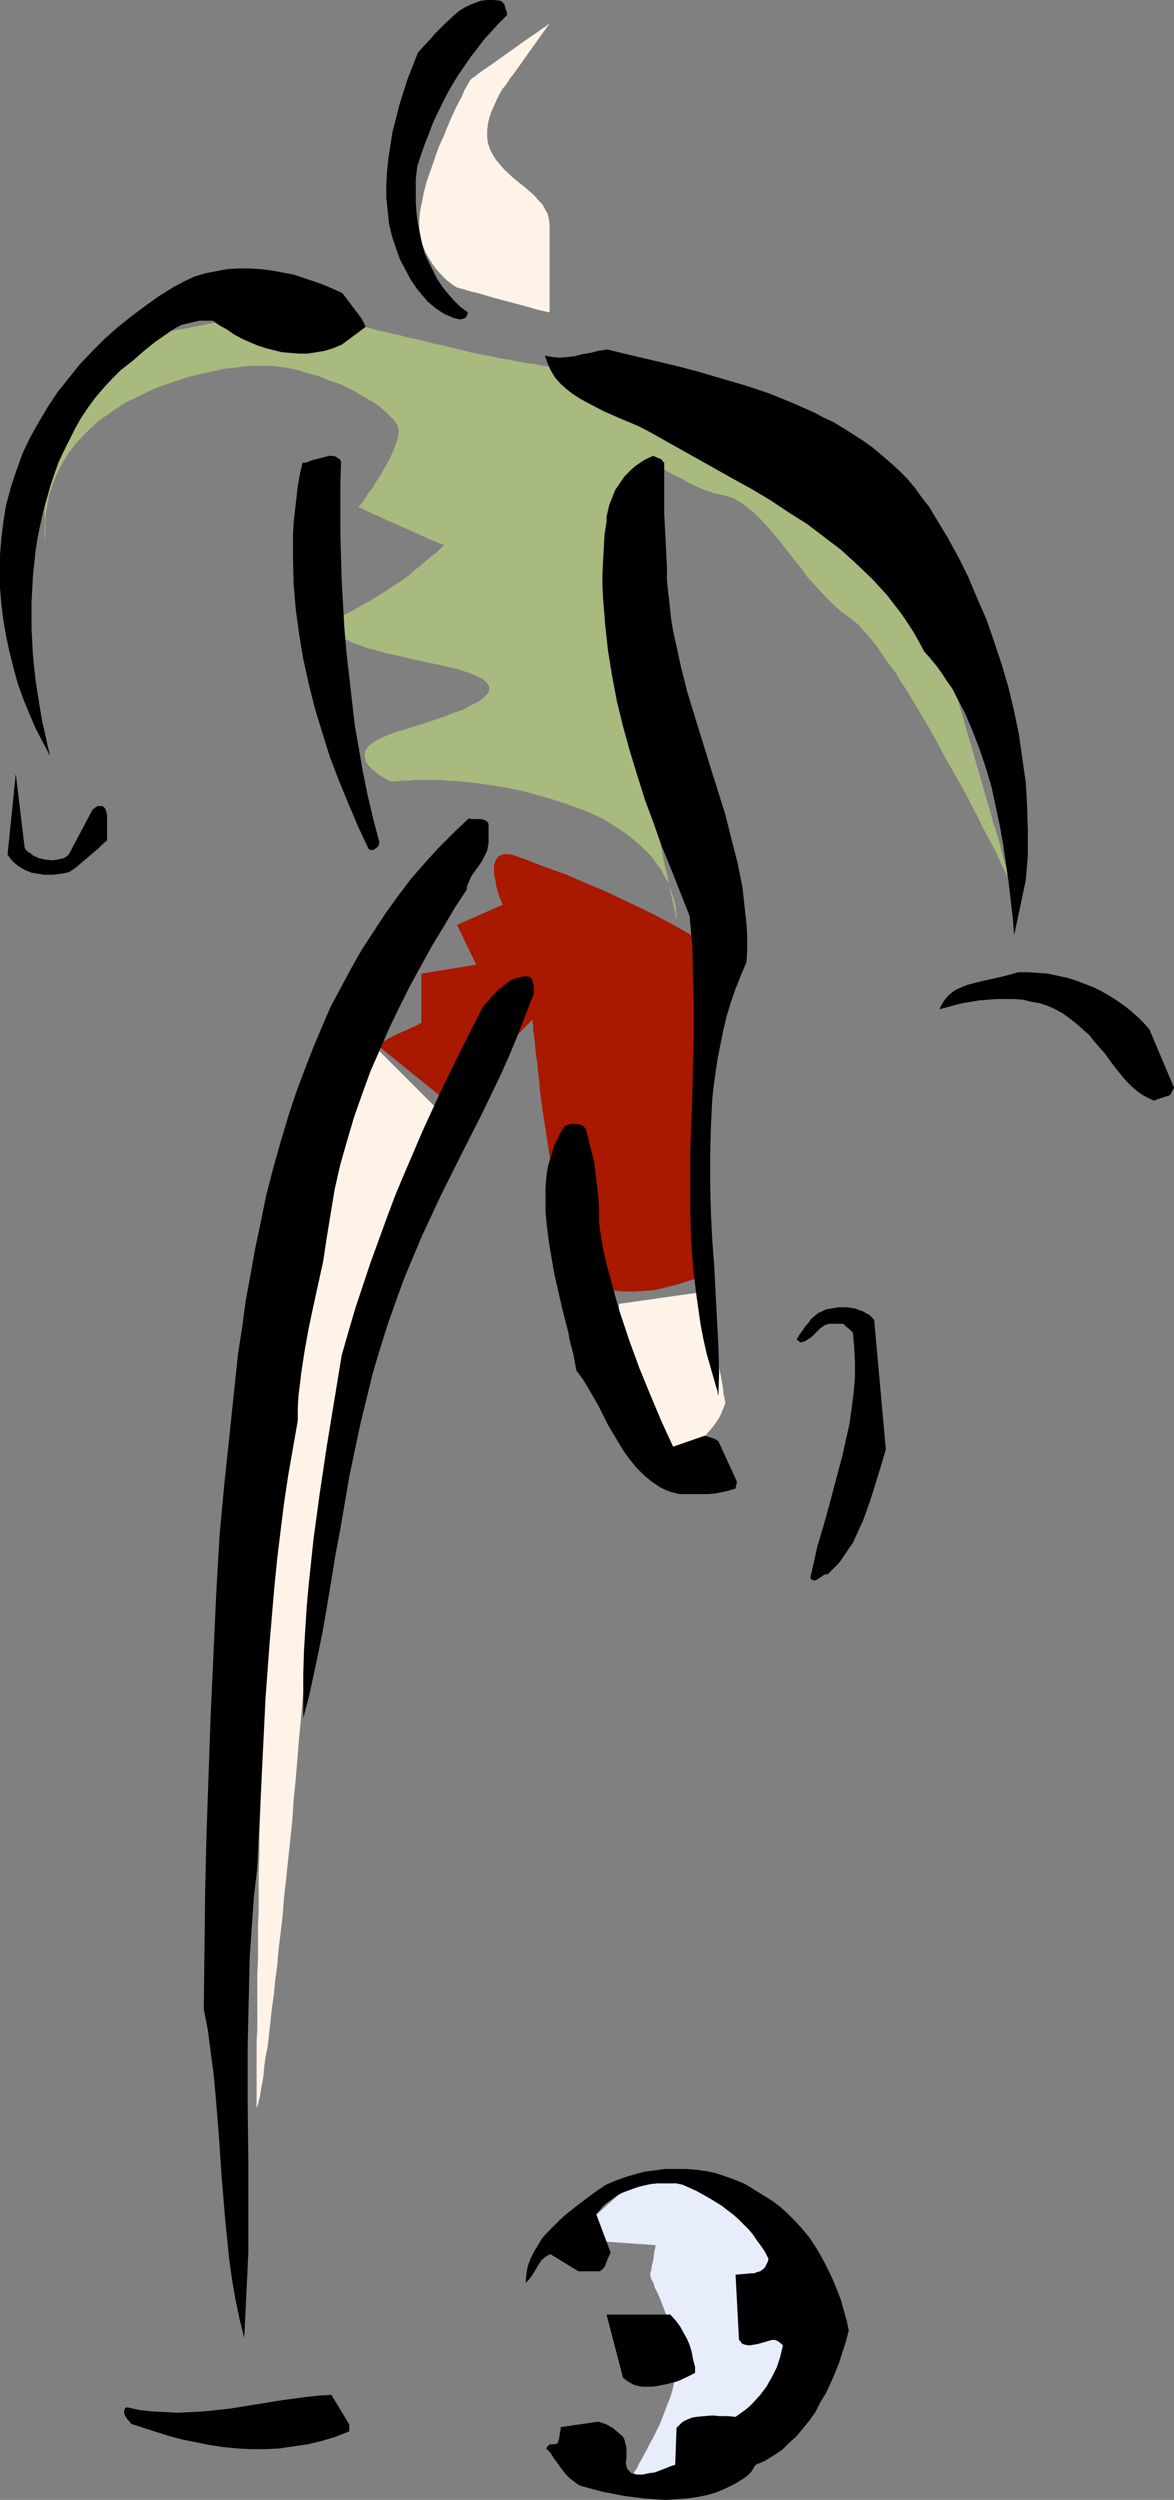 <?xml version="1.0" encoding="UTF-8" standalone="no"?>
<svg
   version="1.0"
   width="73.14mm"
   height="155.668mm"
   id="svg20"
   sodipodi:docname="Soccer - Player 41.wmf"
   xmlns:inkscape="http://www.inkscape.org/namespaces/inkscape"
   xmlns:sodipodi="http://sodipodi.sourceforge.net/DTD/sodipodi-0.dtd"
   xmlns="http://www.w3.org/2000/svg"
   xmlns:svg="http://www.w3.org/2000/svg">
  <rect width="100%" height="100%" fill="#808080" stroke="none"/>
  <sodipodi:namedview
     id="namedview20"
     pagecolor="#ffffff"
     bordercolor="#000000"
     borderopacity="0.25"
     inkscape:showpageshadow="2"
     inkscape:pageopacity="0.0"
     inkscape:pagecheckerboard="0"
     inkscape:deskcolor="#d1d1d1"
     inkscape:document-units="mm" />
  <defs
     id="defs1">
    <pattern
       id="WMFhbasepattern"
       patternUnits="userSpaceOnUse"
       width="6"
       height="6"
       x="0"
       y="0" />
  </defs>
  <path
     style="fill:#e8edfc;fill-opacity:1;fill-rule:evenodd;stroke:none"
     d="m 134.098,526.949 14.702,-13.25 v 0 h 0.162 l 0.323,-0.162 h 0.323 l 0.485,-0.162 h 0.485 l 1.293,-0.162 1.616,-0.162 1.616,-0.162 h 1.939 2.1 l 2.1,0.162 2.262,0.162 2.1,0.485 2.262,0.808 1.939,0.808 1.939,1.131 0.969,0.808 0.808,0.646 0.808,0.808 0.646,0.97 1.454,1.939 1.454,1.939 3.07,4.201 3.07,4.201 1.293,1.939 1.454,1.939 1.131,1.778 1.293,1.616 0.485,0.646 0.485,0.808 0.969,1.131 0.323,0.646 0.323,0.485 0.323,0.323 0.162,0.323 0.162,0.323 0.162,0.162 0.162,0.162 v 0 0 0.323 l -0.162,0.485 -0.162,0.646 -0.162,0.646 -0.162,0.808 -0.162,0.97 -0.162,1.131 -0.323,1.131 -0.323,1.293 -0.646,2.747 -0.808,2.909 -0.969,3.07 -0.969,3.07 -1.131,3.07 -1.293,3.07 -1.293,2.747 -0.646,1.293 -0.646,1.131 -0.808,1.131 -0.808,0.97 -0.646,0.97 -0.808,0.808 -0.808,0.485 -0.969,0.485 -1.616,0.808 -2.1,0.808 -2.1,0.485 -2.262,0.485 -2.423,0.323 -2.585,0.162 -2.262,0.162 -2.423,0.162 h -2.262 -2.1 -1.939 l -1.616,-0.162 h -1.454 l -0.485,-0.162 h -0.485 -0.485 -0.323 -0.162 v 0 -0.162 l 0.323,-0.323 0.162,-0.323 0.323,-0.485 0.323,-0.485 0.323,-0.646 0.323,-0.646 0.485,-0.808 0.485,-0.97 0.646,-1.131 0.646,-1.293 0.808,-1.454 0.808,-1.616 0.808,-1.616 0.646,-1.616 1.293,-3.393 0.646,-1.616 0.485,-1.616 0.323,-1.454 0.485,-1.454 0.323,-1.454 0.162,-1.131 0.323,-1.131 0.162,-0.97 0.162,-0.808 v -0.485 l 0.162,-0.485 v -0.162 l -0.162,-0.162 v -0.162 l -0.162,-0.323 -0.162,-0.323 -0.323,-0.485 -0.323,-1.131 -0.646,-1.293 -0.646,-1.454 -1.293,-3.232 -1.293,-3.393 -0.646,-1.454 -0.646,-1.293 -0.323,-1.131 -0.323,-0.485 -0.323,-0.808 v -0.323 l -0.162,-0.162 v 0 0 l 0.162,-0.162 v -0.485 l 0.162,-0.323 0.162,-1.131 0.323,-1.293 0.162,-1.293 0.162,-1.131 0.162,-0.485 v -0.323 l 0.162,-0.323 v 0 z"
     id="path1" />
  <path
     style="fill:#fff3e8;fill-opacity:1;fill-rule:evenodd;stroke:none"
     d="m 129.413,73.524 -1.454,-0.323 -1.454,-0.323 -1.616,-0.485 -1.777,-0.485 -7.27,-1.939 -1.616,-0.485 -1.616,-0.485 -1.454,-0.323 -1.131,-0.323 -0.969,-0.323 -0.808,-0.162 -0.323,-0.162 h -0.162 -0.162 v 0 l -0.162,-0.162 -0.323,-0.162 -0.485,-0.323 -0.646,-0.485 -0.808,-0.646 -0.808,-0.808 -0.808,-0.808 -0.969,-1.131 -0.808,-1.131 -0.808,-1.293 -0.808,-1.454 -0.646,-1.616 -0.485,-1.778 -0.323,-1.939 V 52.032 l 0.162,-2.101 0.485,-2.424 0.485,-2.424 0.646,-2.424 0.969,-2.747 1.777,-5.171 1.131,-2.424 0.969,-2.424 0.969,-2.262 0.969,-2.101 0.969,-1.939 0.485,-0.808 0.646,-1.616 0.323,-0.485 0.323,-0.646 0.323,-0.485 0.162,-0.323 0.162,-0.323 0.162,-0.162 v 0 0 l 0.162,-0.162 0.162,-0.162 0.808,-0.485 0.485,-0.485 0.485,-0.323 0.646,-0.485 1.454,-0.97 1.616,-1.131 3.393,-2.424 3.393,-2.424 1.616,-1.131 1.454,-0.97 0.646,-0.485 0.969,-0.646 0.485,-0.323 0.323,-0.323 0.323,-0.162 h 0.162 V 5.494 l -8.401,11.796 -0.162,0.162 -0.162,0.323 -0.485,0.485 -0.485,0.808 -0.646,0.97 -0.808,0.97 -0.646,1.131 -0.646,1.293 -0.646,1.454 -0.646,1.454 -0.485,1.454 -0.323,1.454 -0.162,1.454 v 1.454 l 0.162,1.454 0.485,1.454 0.646,1.293 0.808,1.293 0.969,1.131 0.969,1.131 2.262,2.101 2.423,1.939 2.262,1.939 0.969,1.131 0.969,0.97 0.646,1.131 0.646,1.131 0.323,1.293 0.162,1.293 z"
     id="path2" />
  <path
     style="fill:#fff3e8;fill-opacity:1;fill-rule:evenodd;stroke:none"
     d="m 145.731,306.862 v 0.97 0.808 4.363 1.454 1.616 l 0.162,3.232 0.162,3.555 0.485,3.555 0.485,3.555 0.646,3.393 0.323,1.616 0.485,1.454 0.485,1.454 0.485,1.293 0.646,1.131 0.646,0.97 0.646,0.97 0.808,0.646 0.808,0.323 0.969,0.323 h 0.969 l 0.969,-0.162 2.262,-0.485 1.939,-0.808 1.616,-0.97 1.616,-0.97 1.293,-1.131 1.293,-0.97 0.969,-1.131 0.969,-1.131 0.808,-1.131 0.646,-0.97 0.485,-0.97 0.323,-0.808 0.323,-0.808 0.162,-0.485 0.162,-0.323 v -0.162 0 -0.323 l -0.162,-0.323 v -0.485 l -0.162,-0.485 -0.162,-0.808 v -0.646 l -0.162,-0.97 -0.323,-1.939 -0.485,-2.262 -0.323,-2.262 -0.485,-2.424 -0.323,-2.585 -0.485,-2.262 -0.323,-2.262 -0.485,-1.939 -0.162,-0.97 v -0.808 l -0.162,-0.646 -0.162,-0.646 v -0.485 l -0.162,-0.323 v -0.162 -0.162 z"
     id="path3" />
  <path
     style="fill:#fff3e8;fill-opacity:1;fill-rule:evenodd;stroke:none"
     d="m 60.425,496.085 v -8.564 -2.101 -5.009 l 0.162,-2.747 v -3.07 -3.07 -3.232 -3.555 l 0.162,-3.717 v -3.717 -3.878 l 0.162,-4.04 v -4.201 -4.201 l 0.162,-4.525 v -4.363 l 0.162,-4.686 0.162,-4.686 0.162,-9.372 0.162,-9.695 0.323,-9.857 0.646,-20.037 0.485,-9.857 0.485,-9.695 0.485,-9.534 0.485,-9.372 0.323,-4.525 0.323,-4.363 0.323,-4.525 0.323,-4.201 0.485,-4.04 0.323,-4.04 0.323,-3.878 0.485,-3.717 0.323,-3.555 0.485,-3.393 0.485,-3.232 0.323,-3.07 0.485,-2.909 0.646,-2.747 0.485,-2.424 0.485,-2.424 0.646,-2.101 0.485,-1.778 0.646,-1.616 0.646,-1.293 1.131,-2.424 1.131,-2.262 0.969,-2.101 0.969,-2.101 0.969,-1.778 0.808,-1.778 0.808,-1.454 0.808,-1.454 0.646,-1.454 0.646,-1.131 0.485,-1.131 0.485,-0.97 0.485,-0.97 0.323,-0.808 0.485,-0.808 0.323,-0.646 0.323,-0.646 0.162,-0.485 0.485,-0.808 0.162,-0.646 0.323,-0.323 v -0.323 h 0.162 v -0.162 l 17.772,17.775 v 0.162 0.162 l -0.162,0.162 -0.162,0.323 -0.162,0.485 -0.162,0.485 -0.323,0.646 -0.162,0.808 -0.323,0.808 -0.323,0.808 -0.485,0.97 -0.323,0.97 -0.485,1.131 -0.323,1.293 -0.485,1.293 -0.485,1.293 -1.131,2.909 -1.131,3.07 -1.131,3.555 -1.293,3.555 -1.293,3.878 -1.293,4.201 -1.454,4.201 -1.293,4.525 -1.454,4.686 -1.454,4.686 -1.454,5.009 -1.293,5.009 -1.293,5.171 -1.454,5.333 -1.293,5.171 -1.293,5.494 -1.131,5.332 -1.131,5.494 -0.969,5.494 -0.969,5.333 -0.808,5.494 -0.808,5.494 -0.646,5.333 -0.485,5.333 -0.808,10.342 -0.969,10.342 -0.808,9.857 -0.485,4.848 -0.323,4.848 -0.485,4.686 -0.485,4.525 -0.485,4.525 -0.485,4.363 -0.323,4.201 -0.485,4.201 -0.485,3.878 -0.323,3.878 -0.485,3.555 -0.323,3.393 -0.485,3.393 -0.323,3.07 -0.323,2.909 -0.323,2.747 -0.485,2.424 -0.323,2.424 -0.162,1.939 -0.323,1.939 -0.323,1.616 -0.162,1.293 -0.323,1.131 -0.162,0.808 -0.162,0.485 z"
     id="path4" />
  <path
     style="fill:#a81900;fill-opacity:1;fill-rule:evenodd;stroke:none"
     d="m 89.022,246.103 16.964,13.735 19.388,-19.876 v 0.162 0.323 l 0.162,0.808 v 0.97 l 0.162,1.131 0.162,1.293 0.162,1.616 0.162,1.939 0.323,1.939 0.162,1.939 0.323,2.262 0.162,2.424 0.323,2.424 0.323,2.424 0.808,5.171 0.808,5.332 0.969,5.171 0.969,5.009 0.485,2.424 0.646,2.424 0.646,2.101 0.485,2.101 0.646,1.939 0.646,1.778 0.646,1.454 0.646,1.293 0.808,1.131 0.646,0.97 0.808,0.808 0.808,0.646 0.808,0.646 0.969,0.485 0.969,0.323 0.969,0.485 2.1,0.485 2.262,0.162 h 2.1 l 2.262,-0.162 2.262,-0.162 2.1,-0.485 1.939,-0.485 1.939,-0.485 1.454,-0.485 1.454,-0.485 0.485,-0.162 0.323,-0.162 0.485,-0.162 0.162,-0.162 h 0.162 l 0.162,-0.162 v -0.485 -0.808 -0.97 l 0.162,-1.293 v -1.616 -1.778 l 0.162,-1.939 v -2.101 l 0.162,-2.262 v -2.424 l 0.162,-2.424 0.162,-5.332 0.323,-5.494 0.162,-5.656 0.323,-5.494 0.162,-2.585 v -2.585 l 0.162,-2.585 0.162,-2.262 0.162,-2.262 0.162,-1.939 v -1.939 l 0.162,-1.616 0.162,-1.293 v -1.131 l 0.162,-0.97 v -0.646 l 0.323,-0.808 0.323,-0.97 0.808,-1.778 0.969,-1.939 0.323,-0.97 0.162,-0.97 0.162,-0.97 -0.162,-1.131 -0.162,-1.131 -0.485,-1.131 -0.808,-1.293 -0.485,-0.646 -0.646,-0.646 -0.646,-0.646 -0.808,-0.646 -0.808,-0.808 -0.969,-0.646 -2.1,-1.454 -2.585,-1.454 -2.585,-1.454 -2.747,-1.454 -2.908,-1.454 -3.07,-1.454 -6.139,-2.909 -3.07,-1.293 -3.07,-1.293 -2.908,-1.293 -2.747,-0.97 -2.747,-0.97 -2.423,-0.97 -2.1,-0.808 -0.969,-0.323 -0.969,-0.323 -0.808,-0.323 -0.808,-0.162 h -0.646 -0.485 l -0.485,0.162 -0.485,0.162 -0.323,0.162 -0.323,0.323 -0.485,0.808 -0.323,0.97 v 1.131 1.131 l 0.323,1.293 0.162,1.293 0.323,1.131 0.323,1.131 0.323,0.808 0.323,0.808 0.162,0.485 v 0 0.162 l -10.663,4.686 4.524,9.372 -12.925,2.101 v 11.635 0 l -0.485,0.162 -0.485,0.323 -0.646,0.323 -0.808,0.323 -0.969,0.485 -1.939,0.808 -1.939,0.97 -0.808,0.485 -0.808,0.485 -0.646,0.323 -0.485,0.323 -0.162,0.162 z"
     id="path5" />
  <path
     style="fill:#a8ba7d;fill-opacity:1;fill-rule:evenodd;stroke:none"
     d="m 10.663,128.142 v -0.162 -0.323 -0.646 l -0.162,-0.808 v -0.97 -1.293 -1.293 -1.454 -1.616 -1.778 l 0.162,-1.939 0.162,-1.778 0.323,-2.101 0.162,-2.101 0.485,-2.101 0.485,-2.101 0.485,-2.262 0.646,-2.262 0.808,-2.101 0.969,-2.101 0.969,-2.262 1.131,-1.939 1.293,-1.939 1.293,-1.939 1.616,-1.778 1.777,-1.778 1.939,-1.616 2.1,-1.293 2.262,-1.293 2.423,-1.131 2.585,-0.808 2.908,-0.646 2.908,-0.646 2.747,-0.485 2.585,-0.485 2.423,-0.485 2.262,-0.485 2.262,-0.323 1.939,-0.485 1.939,-0.323 1.777,-0.323 1.777,-0.323 1.616,-0.323 1.293,-0.323 1.454,-0.162 1.131,-0.323 1.131,-0.162 1.131,-0.162 1.777,-0.323 0.808,-0.162 0.646,-0.162 1.131,-0.323 0.969,-0.162 h 0.646 l 0.323,-0.162 h 0.323 v 0 0.162 0.323 l 0.162,0.162 0.162,0.323 0.485,0.485 0.646,0.323 0.808,0.485 1.131,0.646 0.646,0.162 0.808,0.323 0.808,0.323 0.969,0.323 0.969,0.323 1.131,0.323 1.131,0.323 1.454,0.485 1.454,0.323 1.454,0.485 1.777,0.323 1.777,0.485 1.777,0.323 1.616,0.485 1.616,0.323 1.454,0.323 1.293,0.323 1.293,0.323 1.131,0.323 1.131,0.162 1.939,0.485 1.939,0.485 3.231,0.808 3.231,0.646 1.939,0.323 1.939,0.485 2.262,0.323 1.293,0.323 1.293,0.162 1.454,0.323 1.616,0.162 1.616,0.323 1.777,0.323 1.939,0.323 1.616,0.162 1.454,0.162 1.454,0.162 1.293,0.162 1.293,0.162 2.262,0.162 1.939,0.323 1.939,0.162 1.777,0.485 1.939,0.485 1.939,0.646 1.131,0.485 1.131,0.485 1.293,0.646 1.293,0.646 1.454,0.646 1.616,0.97 1.616,0.808 1.777,1.131 2.1,1.131 2.1,1.131 2.262,1.454 2.585,1.454 2.747,1.616 2.908,1.778 2.908,1.778 2.908,1.454 2.585,1.616 2.423,1.454 2.423,1.293 2.262,1.293 1.939,1.131 2.1,0.97 1.777,1.131 1.616,0.97 1.616,0.808 1.454,0.808 1.454,0.808 1.293,0.808 1.131,0.808 0.969,0.646 1.131,0.646 0.808,0.808 1.777,1.293 1.454,1.454 1.131,1.454 0.969,1.616 0.969,1.778 0.969,2.101 0.808,2.262 0.485,1.454 0.485,1.616 0.646,1.939 0.646,2.101 0.646,2.262 0.808,2.585 0.646,2.585 0.808,2.585 0.808,2.909 0.969,2.909 1.616,5.979 3.554,12.281 1.777,6.14 0.808,2.747 0.808,2.909 0.808,2.585 0.646,2.585 0.808,2.424 0.646,2.101 0.485,1.939 0.485,1.939 0.485,1.616 0.323,1.293 0.323,0.97 0.162,0.485 0.162,0.323 v 0.323 0.162 l 0.162,0.162 v 0 0 l -0.162,-0.162 v -0.162 l -0.162,-0.323 -0.162,-0.323 -0.323,-0.323 -0.485,-0.97 -0.646,-1.293 -0.646,-1.454 -0.808,-1.778 -0.969,-1.778 -1.131,-2.101 -1.131,-2.101 -1.131,-2.424 -1.293,-2.424 -1.293,-2.585 -1.454,-2.585 -3.07,-5.333 -2.908,-5.494 -3.231,-5.494 -3.07,-5.171 -1.616,-2.424 -1.454,-2.424 -1.616,-2.101 -1.454,-2.101 -1.293,-1.939 -1.454,-1.778 -1.293,-1.454 -1.293,-1.454 -1.131,-0.97 -0.969,-0.808 -2.1,-1.454 -1.939,-1.778 -1.939,-1.939 -1.939,-2.101 -1.939,-2.101 -1.777,-2.424 -1.939,-2.424 -3.554,-4.525 -1.777,-2.101 -1.939,-2.101 -1.777,-1.778 -1.939,-1.616 -0.969,-0.646 -0.808,-0.485 -0.969,-0.646 -0.969,-0.323 -1.131,-0.323 -0.808,-0.162 -2.1,-0.485 -1.777,-0.646 -1.939,-0.808 -1.777,-0.808 -1.616,-0.97 -1.616,-0.808 -1.616,-0.808 -1.293,-0.808 -1.293,-0.485 -0.646,-0.162 h -0.646 -0.485 -0.485 l -0.485,0.162 -0.485,0.162 -0.485,0.485 -0.323,0.485 -0.485,0.485 -0.323,0.808 -0.162,0.808 -0.323,0.97 -0.162,1.131 -0.162,1.293 -0.162,1.293 -0.162,1.616 -0.162,1.778 v 1.778 l -0.162,1.939 v 2.101 l -0.162,2.101 v 2.262 4.686 5.009 l 0.162,5.009 v 5.171 l 0.162,5.171 0.323,5.009 0.323,5.009 0.485,4.686 0.162,2.101 0.323,2.101 0.162,2.101 0.323,1.939 0.323,1.778 0.323,1.616 0.323,1.454 0.323,1.293 1.454,5.494 1.293,5.333 0.646,2.585 0.485,2.585 0.485,2.424 0.646,2.262 0.323,2.262 0.485,1.939 0.323,1.616 0.323,1.454 0.162,0.646 0.162,0.646 v 0.485 l 0.162,0.323 v 0.323 0.162 l 0.162,0.162 v 0 -0.97 l -0.162,-0.485 v -1.131 l -0.323,-1.454 -0.485,-1.616 -0.646,-1.778 -0.323,-0.97 -0.485,-0.97 -0.646,-0.97 -0.485,-1.131 -0.808,-0.97 -0.808,-1.131 -0.808,-1.131 -0.969,-0.97 -1.131,-1.131 -1.293,-1.131 -1.293,-1.131 -1.293,-0.97 -1.616,-1.131 -1.616,-0.97 -1.777,-1.131 -1.939,-0.97 -2.1,-0.97 -2.262,-0.808 -2.262,-0.808 -2.262,-0.808 -4.362,-1.293 -4.201,-1.131 -4.039,-0.808 -3.878,-0.646 -3.554,-0.485 -3.393,-0.323 -3.07,-0.162 -1.454,-0.162 h -1.454 -1.293 -2.262 -1.131 l -0.969,0.162 h -0.808 -0.808 -0.646 l -0.646,0.162 H 93.061 92.738 92.414 92.253 92.091 v 0 l -0.485,-0.162 -0.646,-0.323 -0.808,-0.485 -0.808,-0.485 -0.969,-0.808 -0.808,-0.646 -0.808,-0.808 -0.646,-0.97 -0.162,-0.97 -0.162,-0.485 0.162,-0.485 v -0.485 l 0.323,-0.485 0.323,-0.485 0.485,-0.485 0.646,-0.485 0.808,-0.485 0.808,-0.485 1.131,-0.485 1.131,-0.485 1.293,-0.485 5.816,-1.778 2.908,-0.97 2.908,-0.97 2.423,-0.97 2.423,-0.808 0.969,-0.646 0.969,-0.485 0.969,-0.485 0.808,-0.485 0.646,-0.485 0.485,-0.485 0.485,-0.485 0.323,-0.485 0.162,-0.485 v -0.646 l -0.162,-0.485 -0.323,-0.485 -0.485,-0.485 -0.646,-0.485 -0.969,-0.485 -0.969,-0.485 -1.293,-0.485 -1.454,-0.485 -1.616,-0.485 -1.939,-0.485 -3.878,-0.808 -3.716,-0.808 -3.393,-0.808 -3.07,-0.646 -2.908,-0.808 -1.293,-0.323 -1.131,-0.323 -1.131,-0.485 -1.131,-0.323 -0.808,-0.323 -0.969,-0.485 -0.646,-0.323 -0.808,-0.485 -0.485,-0.323 -0.485,-0.485 -0.323,-0.323 -0.323,-0.485 -0.162,-0.323 v -0.485 l 0.162,-0.485 0.162,-0.323 0.323,-0.485 0.485,-0.485 0.485,-0.485 0.808,-0.485 0.808,-0.485 0.969,-0.485 1.939,-1.131 2.1,-1.131 3.878,-2.424 1.939,-1.293 1.777,-1.131 1.777,-1.293 1.454,-1.293 1.454,-1.131 1.293,-1.131 1.131,-0.97 1.131,-0.808 0.646,-0.646 0.646,-0.646 0.323,-0.323 0.162,-0.162 v 0 0 l -0.162,-0.162 h -0.323 l -0.323,-0.162 -0.485,-0.162 -0.646,-0.323 -1.293,-0.485 -1.454,-0.646 -1.777,-0.808 -3.554,-1.616 -3.716,-1.616 -1.616,-0.808 -1.616,-0.646 -1.293,-0.646 -0.485,-0.162 -0.485,-0.323 -0.323,-0.162 h -0.323 l -0.162,-0.162 v 0 0 -0.162 l 0.162,-0.162 0.162,-0.323 0.646,-0.646 0.646,-0.97 0.646,-1.131 0.969,-1.131 0.808,-1.454 0.969,-1.454 1.777,-3.07 0.808,-1.616 0.646,-1.454 0.485,-1.454 0.485,-1.293 0.162,-1.131 v -0.485 -0.485 l -0.162,-0.485 -0.162,-0.485 -0.646,-0.97 -0.969,-0.97 -1.131,-1.131 -1.293,-1.131 -1.616,-1.131 -1.939,-1.131 -1.939,-1.131 -2.1,-1.131 -2.1,-0.97 -2.423,-0.808 -2.262,-0.97 -2.585,-0.646 -2.423,-0.808 -2.423,-0.485 -2.423,-0.323 -1.293,-0.162 h -1.454 -1.616 -1.777 l -1.939,0.162 -2.1,0.323 -2.1,0.162 -2.1,0.485 -2.262,0.485 -2.262,0.485 -2.423,0.646 -2.423,0.808 -2.423,0.808 -2.262,0.808 -2.423,1.131 -2.262,1.131 -2.423,1.131 -2.262,1.454 -2.1,1.454 -2.1,1.454 -1.939,1.778 -1.777,1.778 -1.777,1.939 -1.616,2.101 -1.293,2.101 -1.293,2.424 -0.969,2.424 -0.969,2.585 -0.485,2.747 -0.485,2.909 v 3.07 1.616 z"
     id="path6" />
  <path
     style="fill:#000000;fill-opacity:1;fill-rule:evenodd;stroke:none"
     d="m 276.436,255.96 -5.816,-13.735 -1.293,-1.454 -1.293,-1.293 -1.616,-1.454 -1.616,-1.293 -1.616,-1.131 -1.777,-1.131 -1.939,-1.131 -1.939,-0.97 -2.1,-0.808 -2.1,-0.808 -2.1,-0.646 -2.262,-0.485 -2.262,-0.485 -2.262,-0.162 -2.262,-0.162 h -2.423 l -2.908,0.808 -2.747,0.646 -1.454,0.323 -1.454,0.323 -2.585,0.646 -1.131,0.323 -1.131,0.485 -1.131,0.485 -0.969,0.646 -0.969,0.808 -0.808,0.97 -0.646,0.97 -0.646,1.293 1.777,-0.485 1.777,-0.485 1.939,-0.485 1.939,-0.323 1.939,-0.323 2.1,-0.162 2.1,-0.162 h 1.939 2.1 l 2.1,0.162 1.939,0.485 1.939,0.323 1.939,0.646 1.777,0.808 1.777,0.97 1.777,1.293 1.616,1.293 1.454,1.293 1.454,1.293 1.131,1.454 2.423,2.747 2.1,2.909 2.1,2.585 0.969,1.131 1.131,1.131 1.293,1.131 1.131,0.808 1.454,0.808 1.454,0.646 0.808,-0.323 0.969,-0.323 0.969,-0.323 0.646,-0.162 0.485,-0.323 z"
     id="path7" />
  <path
     style="fill:#000000;fill-opacity:1;fill-rule:evenodd;stroke:none"
     d="m 241.538,207.16 0.485,-5.817 v -5.656 l -0.162,-5.656 -0.323,-5.817 -0.808,-5.656 -0.808,-5.656 -1.131,-5.494 -1.293,-5.494 -1.616,-5.494 -1.777,-5.332 -1.777,-5.171 -2.262,-5.171 -2.1,-5.009 -2.423,-4.848 -2.585,-4.686 -2.747,-4.525 -1.454,-2.424 -1.777,-2.262 -1.616,-2.262 -1.777,-2.101 -1.939,-1.939 -1.939,-1.778 -2.1,-1.778 -2.1,-1.778 -2.262,-1.616 -2.262,-1.454 -2.262,-1.454 -2.423,-1.454 -2.423,-1.131 -2.423,-1.293 -5.17,-2.262 -5.17,-2.101 -5.332,-1.778 -5.493,-1.616 -5.493,-1.616 -5.493,-1.454 -5.493,-1.293 -5.493,-1.293 -5.332,-1.293 -2.1,0.323 -1.939,0.485 -1.939,0.323 -1.777,0.485 -1.777,0.162 -1.777,0.162 -1.616,-0.162 -0.969,-0.162 -0.808,-0.162 0.323,0.808 0.323,0.97 0.808,1.778 0.969,1.616 1.293,1.454 1.454,1.293 1.454,1.131 1.777,1.131 1.777,0.97 3.716,1.939 4.039,1.778 3.878,1.616 1.939,0.97 1.777,0.97 9.209,5.171 9.209,5.171 4.685,2.585 4.362,2.585 4.362,2.909 4.362,2.747 4.039,3.07 4.039,3.07 3.716,3.393 3.716,3.555 1.616,1.778 1.777,1.939 1.616,2.101 1.616,2.101 1.454,2.101 1.454,2.262 1.293,2.262 1.293,2.424 1.454,1.616 1.454,1.778 1.293,1.778 1.131,1.778 1.293,1.778 0.969,1.939 2.1,4.04 1.777,4.201 1.616,4.201 1.454,4.363 1.293,4.363 0.969,4.525 0.969,4.525 0.808,4.525 0.646,4.525 0.646,4.363 0.485,4.201 0.485,4.201 0.323,4.04 z"
     id="path8" />
  <path
     style="fill:#000000;fill-opacity:1;fill-rule:evenodd;stroke:none"
     d="m 199.854,548.44 -0.485,-2.262 -0.646,-2.262 -0.646,-2.424 -0.808,-2.101 -0.969,-2.424 -0.969,-2.101 -1.131,-2.262 -1.131,-2.101 -1.293,-2.101 -1.293,-1.939 -1.616,-1.939 -1.616,-1.778 -1.777,-1.778 -1.777,-1.616 -1.939,-1.454 -2.1,-1.293 -2.1,-1.293 -2.1,-1.293 -2.262,-0.97 -2.262,-0.808 -2.423,-0.808 -2.262,-0.485 -2.423,-0.323 -2.423,-0.162 h -2.423 -2.423 l -2.423,0.323 -2.423,0.323 -2.423,0.646 -2.1,0.646 -2.262,0.808 -2.262,0.97 -1.454,0.97 -1.616,1.131 -3.231,2.424 -3.07,2.424 -1.454,1.293 -1.454,1.454 -1.454,1.454 -1.293,1.454 -0.969,1.616 -0.969,1.616 -0.808,1.616 -0.646,1.778 -0.323,1.939 -0.162,1.939 0.646,-0.646 0.646,-0.808 0.646,-0.97 1.131,-1.939 0.646,-0.97 0.969,-0.808 0.485,-0.323 0.646,-0.323 6.624,4.04 h 5.008 l 0.485,-0.323 0.485,-0.485 0.323,-0.485 0.162,-0.485 0.485,-1.293 0.646,-1.293 -3.393,-9.049 0.808,-0.97 0.808,-0.97 0.969,-0.808 1.131,-0.808 1.131,-0.808 1.131,-0.646 1.293,-0.485 1.293,-0.485 1.454,-0.485 1.293,-0.323 1.454,-0.323 1.616,-0.162 h 1.454 1.454 1.616 l 1.454,0.323 3.231,1.454 2.908,1.616 2.908,1.778 2.747,2.101 1.293,1.131 1.131,1.131 1.293,1.293 0.969,1.131 0.969,1.454 0.969,1.293 0.969,1.454 0.808,1.616 -0.162,0.646 -0.323,0.646 -0.323,0.646 -0.485,0.485 -0.646,0.485 -0.646,0.162 -0.808,0.323 h -0.808 l -1.777,0.162 -1.777,0.162 0.808,15.351 0.323,0.323 0.323,0.485 0.323,0.162 0.485,0.162 0.969,0.162 0.969,-0.162 0.969,-0.162 1.131,-0.323 2.262,-0.646 h 0.808 l 0.646,0.323 0.646,0.485 0.485,0.485 -0.646,2.747 -0.808,2.424 -1.131,2.262 -1.293,2.262 -1.454,1.939 -1.616,1.778 -0.969,0.97 -0.969,0.808 -1.131,0.808 -1.131,0.808 -1.777,-0.162 h -1.777 l -1.939,-0.162 -1.939,0.162 -1.777,0.162 -0.969,0.162 -0.808,0.323 -0.808,0.323 -0.808,0.485 -0.646,0.646 -0.646,0.646 -0.323,8.726 -0.646,0.162 -0.485,0.162 -1.131,0.485 -1.293,0.485 -1.293,0.485 -1.293,0.162 -1.454,0.323 h -1.454 l -1.293,-0.323 -0.323,-0.323 -0.323,-0.323 -0.323,-0.485 -0.162,-0.485 -0.162,-0.97 0.162,-0.97 v -1.293 -1.131 l -0.323,-1.293 -0.162,-0.646 -0.323,-0.646 -1.131,-0.97 -1.293,-1.131 -0.646,-0.323 -0.808,-0.485 -0.969,-0.323 -0.969,-0.323 -8.886,1.293 v 0.646 l -0.162,0.808 -0.162,1.131 -0.323,1.131 -0.323,0.162 -0.323,0.162 h -0.808 -0.323 l -0.323,0.162 -0.323,0.323 -0.323,0.485 0.969,0.97 0.808,1.293 1.777,2.424 0.969,1.293 1.131,1.131 1.293,0.97 0.646,0.485 0.808,0.323 4.847,1.293 5.008,0.97 2.423,0.323 2.585,0.323 2.423,0.162 2.423,0.162 2.423,-0.162 2.423,-0.162 2.423,-0.323 2.423,-0.485 2.262,-0.646 2.262,-0.97 2.262,-1.131 2.1,-1.293 0.808,-0.646 0.808,-0.808 0.969,-1.616 2.262,-0.97 2.1,-1.293 1.939,-1.293 1.616,-1.616 1.777,-1.616 1.616,-1.939 1.454,-1.778 1.454,-2.101 1.131,-2.262 1.293,-2.101 1.131,-2.424 0.969,-2.262 0.969,-2.424 0.808,-2.585 0.808,-2.424 z"
     id="path9" />
  <path
     style="fill:#000000;fill-opacity:1;fill-rule:evenodd;stroke:none"
     d="m 208.579,341.119 -2.747,-30.541 -0.485,-0.485 -0.646,-0.646 -0.646,-0.323 -0.808,-0.485 -0.969,-0.323 -0.808,-0.323 -0.969,-0.162 -1.131,-0.162 h -1.939 l -0.969,0.162 -1.939,0.323 -0.969,0.485 -0.808,0.323 -0.808,0.646 -0.969,0.808 -0.646,0.97 -0.646,0.646 -0.485,0.808 -0.969,1.293 -0.646,1.131 0.485,0.323 0.323,0.323 h 0.323 l 0.485,-0.162 0.485,-0.162 0.485,-0.323 0.969,-0.646 0.969,-0.97 0.969,-0.97 1.131,-0.808 0.485,-0.162 0.485,-0.162 h 3.231 0.162 l 0.162,0.162 0.162,0.162 0.323,0.323 0.808,0.646 0.808,0.808 0.323,3.555 0.162,3.555 v 3.555 l -0.323,3.555 -0.485,3.717 -0.485,3.555 -0.808,3.555 -0.808,3.717 -1.939,7.272 -1.939,7.272 -2.1,7.11 -0.808,3.717 -0.808,3.555 0.162,0.323 0.323,0.162 0.485,0.162 0.485,-0.162 0.485,-0.323 0.485,-0.323 0.485,-0.323 0.485,-0.323 h 0.646 l 1.454,-1.454 1.293,-1.293 1.131,-1.616 0.969,-1.454 1.131,-1.616 0.808,-1.778 0.808,-1.778 0.808,-1.778 1.454,-4.04 1.293,-4.04 1.293,-4.201 z"
     id="path10" />
  <path
     style="fill:#000000;fill-opacity:1;fill-rule:evenodd;stroke:none"
     d="m 175.781,226.389 0.162,-2.909 v -2.909 l -0.162,-3.07 -0.323,-2.909 -0.323,-2.909 -0.323,-2.909 -1.131,-5.656 -1.454,-5.656 -1.454,-5.817 -1.777,-5.656 -1.777,-5.656 -3.554,-11.473 -1.777,-5.817 -1.454,-5.656 -1.293,-5.979 -0.646,-2.909 -0.485,-2.909 -0.323,-3.07 -0.323,-2.909 -0.323,-3.07 v -3.07 l -0.323,-6.464 -0.323,-6.302 v -5.979 -5.817 l -0.323,-0.323 -0.323,-0.485 -0.808,-0.323 -1.131,-0.485 -1.131,0.485 -0.969,0.485 -0.969,0.646 -0.969,0.646 -0.969,0.808 -0.808,0.808 -0.969,0.97 -0.646,0.97 -1.454,2.101 -0.485,1.131 -0.485,1.293 -0.485,1.131 -0.323,1.454 -0.323,1.293 v 1.293 l -0.485,3.07 -0.162,3.07 -0.162,2.909 -0.162,3.07 v 3.07 l 0.162,3.07 0.485,5.979 0.646,5.979 0.969,5.979 1.131,5.979 1.454,5.979 1.616,5.817 1.777,5.817 1.777,5.656 2.1,5.656 1.939,5.494 2.262,5.494 2.1,5.332 2.1,5.333 0.646,7.11 0.162,6.948 0.162,6.948 v 7.11 l -0.323,13.735 -0.485,13.574 v 6.787 6.787 l 0.162,6.787 0.485,6.787 0.808,6.787 0.485,3.393 0.485,3.393 0.646,3.393 0.808,3.555 0.969,3.393 0.969,3.393 0.323,1.131 0.323,0.97 v 0.485 l 0.162,0.323 v 0.162 0.162 l 0.162,-5.817 -0.162,-5.979 -0.323,-6.14 -0.323,-6.14 -0.323,-6.464 -0.485,-6.302 -0.323,-6.625 -0.162,-6.464 v -6.625 l 0.162,-6.625 0.323,-6.625 0.323,-3.232 0.485,-3.393 0.485,-3.232 0.646,-3.232 0.646,-3.232 0.808,-3.393 0.969,-3.232 1.131,-3.232 1.293,-3.232 z"
     id="path11" />
  <path
     style="fill:#000000;fill-opacity:1;fill-rule:evenodd;stroke:none"
     d="m 173.52,348.714 -4.362,-9.534 -0.485,-0.323 -0.646,-0.323 -0.969,-0.323 -1.131,-0.323 -7.432,2.585 -2.747,-5.979 -2.585,-6.14 -2.585,-6.302 -2.423,-6.625 -2.262,-6.787 -0.969,-3.393 -0.969,-3.555 -0.969,-3.555 -0.808,-3.393 -0.646,-3.555 -0.485,-3.555 v -3.07 l -0.162,-2.909 -0.323,-2.747 -0.323,-2.747 -0.323,-2.585 -0.646,-2.585 -0.646,-2.585 -0.646,-2.585 -0.323,-0.485 -0.323,-0.323 -0.646,-0.323 -0.646,-0.162 h -0.646 -0.808 l -0.808,0.162 -0.808,0.323 -0.969,1.454 -0.646,1.454 -0.808,1.454 -0.485,1.616 -0.485,1.616 -0.485,1.616 -0.323,1.778 -0.162,1.616 -0.162,1.778 v 1.778 3.717 l 0.323,3.717 0.485,3.717 0.646,3.878 0.646,3.717 1.777,7.756 0.969,3.878 0.485,1.778 0.323,1.939 0.969,3.717 0.646,3.555 1.454,1.939 1.293,2.101 2.423,4.201 2.262,4.525 2.585,4.363 1.293,2.101 1.454,1.939 1.454,1.778 1.777,1.778 1.777,1.454 1.939,1.293 0.969,0.485 1.131,0.485 1.131,0.323 1.293,0.323 h 3.554 3.393 l 1.616,-0.162 1.616,-0.323 1.454,-0.323 1.616,-0.485 z"
     id="path12" />
  <path
     style="fill:#000000;fill-opacity:1;fill-rule:evenodd;stroke:none"
     d="m 163.664,557.005 -0.485,-1.778 -0.323,-1.778 -0.485,-1.616 -0.646,-1.454 -0.808,-1.454 -0.808,-1.454 -0.969,-1.293 -1.293,-1.454 h -15.025 l 3.878,14.866 0.808,0.646 0.808,0.485 0.808,0.485 1.131,0.323 0.969,0.162 h 1.131 1.293 l 1.131,-0.162 2.423,-0.485 2.423,-0.646 2.1,-0.97 0.969,-0.485 0.969,-0.485 z"
     id="path13" />
  <path
     style="fill:#000000;fill-opacity:1;fill-rule:evenodd;stroke:none"
     d="m 125.697,233.822 v -1.778 l -0.323,-1.131 -0.162,-0.485 -0.323,-0.485 -0.808,-0.162 h -0.808 l -0.646,0.162 -0.808,0.162 -0.808,0.323 -0.808,0.323 -1.293,0.97 -1.454,1.131 -1.293,1.293 -1.293,1.454 -1.131,1.293 -4.847,9.534 -4.847,9.857 -4.524,9.857 -4.362,10.18 -2.1,5.009 -1.939,5.171 -1.939,5.333 -1.939,5.333 -1.777,5.332 -1.777,5.333 -1.616,5.494 -1.616,5.656 -1.777,10.827 -1.777,10.827 -1.616,10.827 -1.454,10.665 -1.131,10.665 -0.485,5.333 -0.323,5.171 -0.323,5.333 -0.162,5.333 v 5.171 5.171 l 1.293,-4.848 1.131,-5.171 1.131,-5.333 1.131,-5.656 0.969,-5.656 0.969,-5.817 0.969,-5.979 1.131,-5.979 2.1,-12.281 1.293,-6.14 1.293,-6.14 1.454,-5.979 1.454,-5.979 1.777,-5.979 1.777,-5.656 1.939,-5.494 1.939,-5.333 2.1,-5.009 2.1,-5.009 2.262,-4.848 2.262,-4.848 4.685,-9.372 4.685,-9.211 4.524,-9.372 2.1,-4.686 1.939,-4.686 1.939,-5.009 z"
     id="path14" />
  <path
     style="fill:#000000;fill-opacity:1;fill-rule:evenodd;stroke:none"
     d="M 119.396,3.555 V 3.07 L 119.234,2.585 118.911,1.616 118.749,0.97 118.426,0.646 118.103,0.323 117.78,0.162 116.164,0 h -1.454 l -1.454,0.162 -1.293,0.485 -1.293,0.485 -1.293,0.646 -1.293,0.808 -1.131,0.97 -2.262,2.101 -2.262,2.262 -0.969,1.131 -2.1,2.262 -0.969,1.131 -2.423,6.14 -0.969,3.07 -0.969,3.07 -0.808,3.232 -0.808,3.07 -0.485,3.232 -0.485,3.07 -0.323,3.07 -0.162,3.07 v 3.07 l 0.323,3.07 0.323,3.07 0.646,2.747 0.969,2.909 0.969,2.747 1.293,2.424 1.293,2.424 1.454,2.101 1.616,1.939 0.808,0.97 0.969,0.808 0.969,0.808 0.969,0.646 0.969,0.646 1.131,0.485 1.131,0.485 1.293,0.323 h 0.485 l 0.646,-0.162 0.323,-0.162 0.323,-0.323 0.162,-0.485 0.162,-0.485 -1.777,-1.293 -1.454,-1.454 -1.454,-1.616 -1.293,-1.616 -1.293,-1.939 -0.969,-1.939 -0.969,-1.939 -0.969,-2.101 L 99.362,57.365 98.877,54.941 98.392,52.517 98.069,50.093 97.908,47.508 V 44.761 42.175 l 0.323,-2.909 0.808,-2.585 0.969,-2.747 0.969,-2.424 0.969,-2.585 1.131,-2.424 2.262,-4.525 1.293,-2.262 1.293,-2.101 1.454,-2.101 1.454,-2.101 1.616,-2.101 1.454,-1.939 1.777,-1.939 1.777,-1.939 z"
     id="path15" />
  <path
     style="fill:#000000;fill-opacity:1;fill-rule:evenodd;stroke:none"
     d="m 115.033,198.434 v -4.201 -0.323 l -0.162,-0.323 -0.485,-0.485 -0.485,-0.162 -0.646,-0.162 h -2.1 l -0.808,-0.162 -3.554,3.393 -3.554,3.555 -3.231,3.555 -3.231,3.717 -3.07,4.04 -2.908,4.04 -2.747,4.201 -2.747,4.201 -2.585,4.525 -2.423,4.525 -2.423,4.525 -2.1,4.848 -2.1,5.009 -1.939,5.009 -1.939,5.171 -1.777,5.332 -1.939,6.464 -1.777,6.302 -1.616,6.302 -1.293,6.302 -1.293,6.14 -1.131,6.302 -1.131,6.14 -0.808,6.14 -0.969,6.14 -0.646,6.14 -1.293,12.281 -1.293,12.281 -1.131,12.119 -0.808,14.22 -0.646,14.22 -0.646,14.058 -0.485,13.897 -0.485,13.897 -0.323,13.735 -0.162,13.735 -0.162,13.735 0.969,5.009 0.646,5.009 0.646,4.848 0.485,5.009 0.808,9.857 0.646,9.695 0.808,9.695 0.485,4.848 0.485,4.848 0.646,4.686 0.808,4.686 0.969,4.686 1.131,4.525 0.323,-6.787 0.323,-6.625 0.323,-6.948 v -6.787 -13.735 l -0.162,-14.058 v -13.897 l 0.162,-6.948 0.162,-7.11 0.162,-6.948 0.485,-6.948 0.485,-6.948 0.808,-6.948 1.293,-26.663 0.646,-13.25 0.969,-13.089 1.131,-13.25 0.646,-6.464 0.808,-6.625 0.808,-6.464 0.969,-6.464 1.131,-6.464 1.131,-6.464 v -2.909 l 0.162,-2.909 0.323,-2.585 0.323,-2.747 0.808,-5.333 0.969,-5.333 1.131,-5.332 1.131,-5.171 1.131,-5.171 0.808,-5.332 0.969,-5.979 0.969,-5.817 1.293,-5.656 1.616,-5.656 1.616,-5.494 1.939,-5.494 1.939,-5.333 2.262,-5.171 2.262,-5.171 2.423,-5.009 2.423,-4.848 2.585,-4.686 2.585,-4.686 2.747,-4.525 2.585,-4.363 2.747,-4.201 0.162,-0.97 0.323,-0.808 0.646,-1.454 0.808,-1.131 0.808,-1.131 0.808,-1.131 0.646,-1.293 0.646,-1.293 0.162,-0.808 z"
     id="path16" />
  <path
     style="fill:#000000;fill-opacity:1;fill-rule:evenodd;stroke:none"
     d="m 89.345,198.272 -1.454,-5.494 -1.293,-5.494 -1.131,-5.494 -0.969,-5.656 -0.969,-5.494 -0.646,-5.656 -0.646,-5.656 -0.646,-5.656 -0.485,-5.656 -0.323,-5.656 -0.323,-5.656 -0.162,-5.656 -0.162,-5.656 v -5.656 -5.494 l 0.162,-5.656 -0.323,-0.485 -0.485,-0.323 -0.485,-0.323 -0.485,-0.162 h -0.646 -0.485 l -1.131,0.323 -1.293,0.323 -1.293,0.323 -1.293,0.485 -0.485,0.162 h -0.646 l -0.646,2.747 -0.485,2.747 -0.323,2.909 -0.323,2.747 -0.323,2.909 -0.162,2.909 v 2.909 2.747 l 0.162,5.979 0.485,5.817 0.808,5.979 0.969,5.817 1.293,5.817 1.454,5.817 1.777,5.817 1.777,5.656 2.1,5.494 2.262,5.494 2.262,5.333 2.423,5.171 0.162,0.162 0.323,0.162 h 0.485 l 0.485,-0.162 0.323,-0.323 0.485,-0.323 0.162,-0.485 z"
     id="path17" />
  <path
     style="fill:#000000;fill-opacity:1;fill-rule:evenodd;stroke:none"
     d="M 85.144,74.978 80.62,68.999 78.52,68.03 76.258,67.06 73.996,66.252 71.573,65.444 69.149,64.636 66.564,64.152 63.979,63.667 61.394,63.344 58.809,63.182 h -2.747 l -2.585,0.162 -2.585,0.485 -2.585,0.485 -2.585,0.808 -2.423,1.131 -2.423,1.293 -3.393,2.101 -3.393,2.424 -3.231,2.424 -3.231,2.585 -3.07,2.747 -2.908,2.909 -2.908,3.07 -2.585,3.232 -2.585,3.232 -2.262,3.393 -2.1,3.555 -2.1,3.717 -1.777,3.717 -1.454,4.04 -1.293,3.878 -1.131,4.201 -0.646,3.878 -0.485,4.04 L 0,130.566 v 3.878 3.878 l 0.323,3.878 0.485,3.878 0.646,3.717 0.808,3.717 0.969,3.878 0.969,3.555 1.293,3.555 1.454,3.555 1.454,3.393 1.777,3.393 1.616,3.07 -0.646,-2.747 -0.646,-2.909 -0.646,-2.909 -0.485,-2.909 -0.485,-3.07 -0.485,-3.07 -0.323,-2.909 -0.323,-3.232 -0.162,-3.07 -0.162,-3.07 v -3.07 -3.232 l 0.162,-3.07 0.162,-3.07 0.323,-3.07 0.323,-3.07 0.485,-3.07 0.646,-3.07 0.646,-2.909 0.808,-2.909 0.808,-2.909 0.969,-2.909 0.969,-2.747 1.293,-2.747 1.293,-2.585 1.293,-2.585 1.454,-2.585 1.616,-2.424 1.777,-2.424 1.939,-2.262 1.939,-2.101 2.1,-2.101 1.454,-1.131 1.454,-1.131 2.585,-2.262 2.585,-2.101 2.585,-1.778 1.131,-0.808 1.293,-0.808 1.293,-0.646 1.454,-0.323 1.293,-0.323 1.454,-0.323 h 1.454 1.616 l 1.616,1.131 1.777,0.97 1.616,1.131 1.777,0.97 1.777,0.808 1.939,0.808 1.939,0.646 1.939,0.485 1.939,0.485 1.939,0.162 2.1,0.162 h 1.939 l 2.1,-0.323 1.939,-0.323 2.1,-0.646 1.939,-0.808 5.655,-4.201 z"
     id="path18" />
  <path
     style="fill:#000000;fill-opacity:1;fill-rule:evenodd;stroke:none"
     d="m 82.236,570.578 -4.201,-6.948 -2.908,0.162 -3.07,0.323 -5.978,0.808 -5.978,0.97 -5.978,0.97 -6.139,0.646 -3.07,0.162 -3.07,0.162 -2.908,-0.162 -3.07,-0.162 -3.07,-0.323 -2.908,-0.646 -0.323,0.162 -0.162,0.162 -0.162,0.485 v 0.485 l 0.162,0.646 0.646,0.97 0.485,0.485 0.323,0.485 2.908,0.97 3.07,0.97 3.07,0.97 3.07,0.808 3.231,0.646 3.231,0.646 3.231,0.485 3.231,0.323 3.231,0.162 h 3.393 l 3.231,-0.162 3.231,-0.485 3.393,-0.485 3.393,-0.808 3.231,-0.97 3.231,-1.293 z"
     id="path19" />
  <path
     style="fill:#000000;fill-opacity:1;fill-rule:evenodd;stroke:none"
     d="m 25.204,196.98 v -4.848 -0.485 l -0.162,-0.485 -0.162,-0.646 -0.323,-0.485 -0.485,-0.323 h -0.323 -0.323 -0.323 l -0.485,0.162 -0.323,0.323 -0.485,0.323 -5.655,10.665 -0.646,0.485 -0.485,0.323 -0.808,0.162 -0.646,0.162 -1.454,0.162 -1.454,-0.162 -1.454,-0.323 -1.454,-0.646 -0.485,-0.485 -0.646,-0.323 -0.485,-0.485 -0.323,-0.485 -2.1,-17.452 -1.939,19.068 1.131,1.454 1.293,1.131 0.808,0.485 0.808,0.485 0.808,0.323 0.808,0.323 0.969,0.162 0.969,0.162 0.969,0.162 h 2.262 l 1.131,-0.162 1.293,-0.162 1.293,-0.323 1.454,-0.97 1.131,-0.97 1.131,-0.97 0.969,-0.808 2.1,-1.778 0.969,-0.97 1.131,-0.97 z"
     id="path20" />
</svg>
